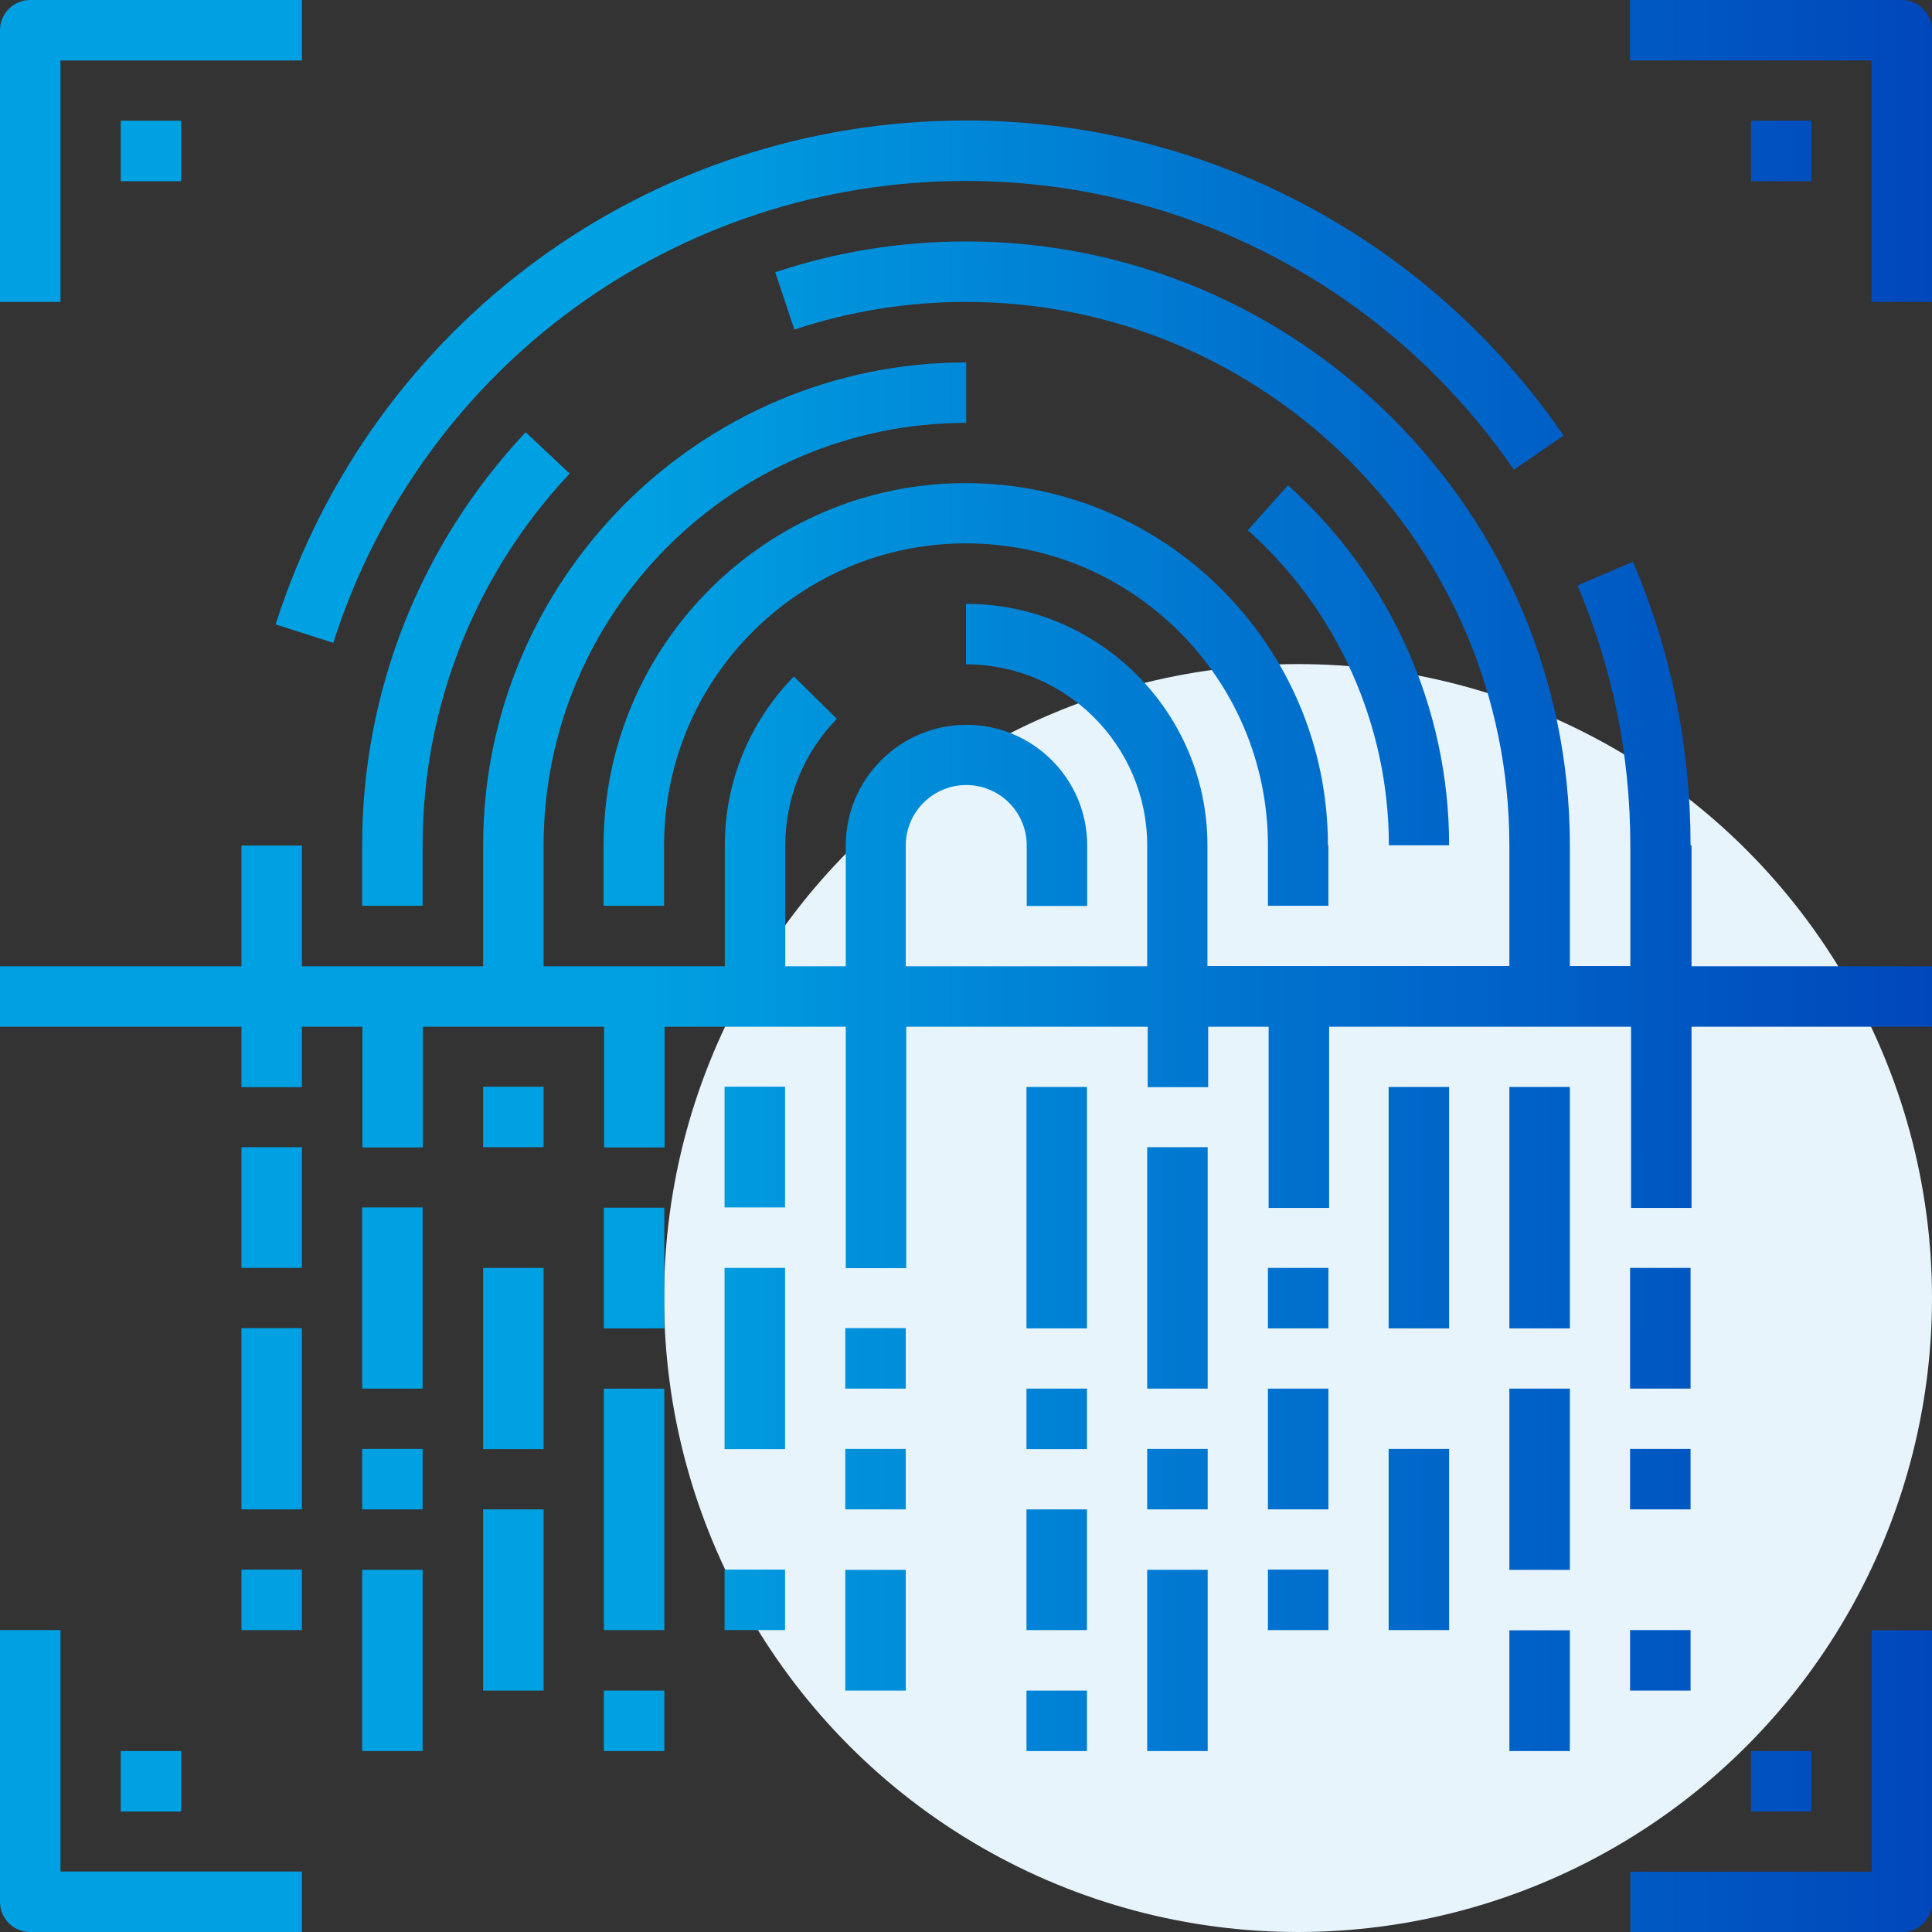<?xml version="1.0" encoding="UTF-8"?><svg id="Layer_2" xmlns="http://www.w3.org/2000/svg" xmlns:xlink="http://www.w3.org/1999/xlink" viewBox="0 0 80.82 80.82"><rect x="0" y="0" width="80.82" height="80.82" fill="#333333" stroke="none"/><defs><style>.cls-1{fill:url(#linear-gradient);}.cls-1,.cls-2{stroke-width:0px;}.cls-2{fill:#e7f4fc;}</style><linearGradient id="linear-gradient" x1="0" y1="40.41" x2="80.82" y2="40.41" gradientUnits="userSpaceOnUse"><stop offset=".33" stop-color="#00a1e2"/><stop offset=".66" stop-color="#0071ce"/><stop offset="1" stop-color="#0047bb"/></linearGradient></defs><g id="Layer_1-2"><circle class="cls-2" cx="54.3" cy="54.3" r="26.52"/><path class="cls-1" d="M55.57,35.36v2.53h-2.53v-2.53c0-6.96-5.66-12.63-12.63-12.63s-12.63,5.66-12.63,12.63v2.53h-2.53v-2.53c0-8.36,6.8-15.15,15.15-15.15s15.15,6.8,15.15,15.15ZM60.62,35.36c0-5.74-2.46-11.23-6.74-15.06l-1.68,1.88c3.75,3.35,5.9,8.16,5.9,13.18h2.53ZM13.94,26.9c3.69-11.56,14.33-19.33,26.47-19.33,9.16,0,17.73,4.52,22.92,12.08l2.08-1.43c-5.66-8.25-15.01-13.18-25-13.18-13.25,0-24.85,8.47-28.88,21.08l2.41.77ZM10.1,63.14h2.53v-7.58h-2.53v7.58ZM10.1,53.04h2.53v-5.05h-2.53v5.05ZM20.21,60.62h2.53v-7.58h-2.53v7.58ZM20.21,70.72h2.53v-7.58h-2.53v7.58ZM20.21,47.99h2.53v-2.53h-2.53v2.53ZM15.15,63.14h2.53v-2.53h-2.53v2.53ZM15.15,58.09h2.53v-7.58h-2.53v7.58ZM15.15,73.25h2.53v-7.58h-2.53v7.58ZM10.1,68.19h2.53v-2.53h-2.53v2.53ZM30.31,68.19h2.53v-2.53h-2.53v2.53ZM25.26,73.25h2.53v-2.53h-2.53v2.53ZM30.31,50.51h2.53v-5.05h-2.53v5.05ZM30.31,60.62h2.53v-7.58h-2.53v7.58ZM25.26,55.57h2.53v-5.05h-2.53v5.05ZM25.26,68.19h2.53v-10.1h-2.53v10.1ZM53.04,55.57h2.53v-2.53h-2.53v2.53ZM53.04,68.19h2.53v-2.53h-2.53v2.53ZM53.04,63.14h2.53v-5.05h-2.53v5.05ZM42.94,73.25h2.53v-2.53h-2.53v2.53ZM47.99,63.14h2.53v-2.53h-2.53v2.53ZM47.99,58.09h2.53v-10.1h-2.53v10.1ZM47.99,73.25h2.53v-7.58h-2.53v7.58ZM63.14,73.25h2.53v-5.05h-2.53v5.05ZM63.14,55.57h2.53v-10.1h-2.53v10.1ZM63.14,65.67h2.53v-7.58h-2.53v7.58ZM58.09,55.57h2.53v-10.1h-2.53v10.1ZM58.09,68.19h2.53v-7.58h-2.53v7.58ZM68.19,63.14h2.53v-2.53h-2.53v2.53ZM68.19,70.72h2.53v-2.53h-2.53v2.53ZM70.72,53.04h-2.53v5.05h2.53v-5.05ZM42.94,60.62h2.53v-2.53h-2.53v2.53ZM42.94,55.57h2.53v-10.1h-2.53v10.1ZM42.94,68.19h2.53v-5.05h-2.53v5.05ZM35.36,63.14h2.53v-2.53h-2.53v2.53ZM35.36,58.09h2.53v-2.53h-2.53v2.53ZM35.36,70.72h2.53v-5.05h-2.53v5.05ZM70.72,35.36c0-4.12-.81-8.11-2.41-11.86l-2.32.99c1.46,3.44,2.21,7.1,2.21,10.87v5.05h-2.53v-5.05c0-13.93-11.33-25.26-25.26-25.26-2.73,0-5.41.43-7.98,1.29l.8,2.4c2.31-.77,4.72-1.16,7.18-1.16,12.53,0,22.73,10.2,22.73,22.73v5.05h-12.63v-5.05c0-5.57-4.53-10.1-10.1-10.1v2.53c4.18,0,7.58,3.4,7.58,7.58v5.05h-10.1v-5.05c0-1.39,1.13-2.53,2.53-2.53s2.53,1.13,2.53,2.53v2.53h2.53v-2.53c0-2.79-2.27-5.05-5.05-5.05s-5.05,2.27-5.05,5.05v5.05h-2.53v-5.05c0-2,.77-3.88,2.16-5.3l-1.8-1.77c-1.86,1.9-2.89,4.41-2.89,7.07v5.05h-7.58v-5.05c0-9.75,7.93-17.68,17.68-17.68v-2.53c-11.14,0-20.21,9.06-20.21,20.21v5.05h-7.58v-5.05h-2.53v5.05H0v2.53h10.1v2.53h2.53v-2.53h2.53v5.05h2.53v-5.05h7.58v5.05h2.53v-5.05h7.58v10.1h2.53v-10.1h10.1v2.53h2.53v-2.53h2.53v7.58h2.53v-7.58h12.63v7.58h2.53v-7.58h10.1v-2.53h-10.1v-5.05ZM15.15,37.89h2.53v-2.53c0-5.8,2.19-11.33,6.15-15.55l-1.84-1.73c-4.41,4.7-6.84,10.83-6.84,17.28v2.53ZM78.3,78.3h-10.1v2.53h11.37c.7,0,1.26-.57,1.26-1.26v-11.37h-2.53v10.1ZM2.53,68.19H0v11.37c0,.7.57,1.26,1.26,1.26h11.37v-2.53H2.53v-10.1ZM2.53,2.53h10.1V0H1.26C.57,0,0,.57,0,1.26v11.37h2.53V2.53ZM79.56,0h-11.37v2.53h10.1v10.1h2.53V1.26c0-.7-.57-1.26-1.26-1.26ZM7.58,7.58v-2.53h-2.53v2.53h2.53ZM73.25,5.05v2.53h2.53v-2.53h-2.53ZM5.05,73.25v2.53h2.53v-2.53h-2.53ZM73.25,73.25v2.53h2.53v-2.53h-2.53Z"/></g></svg>